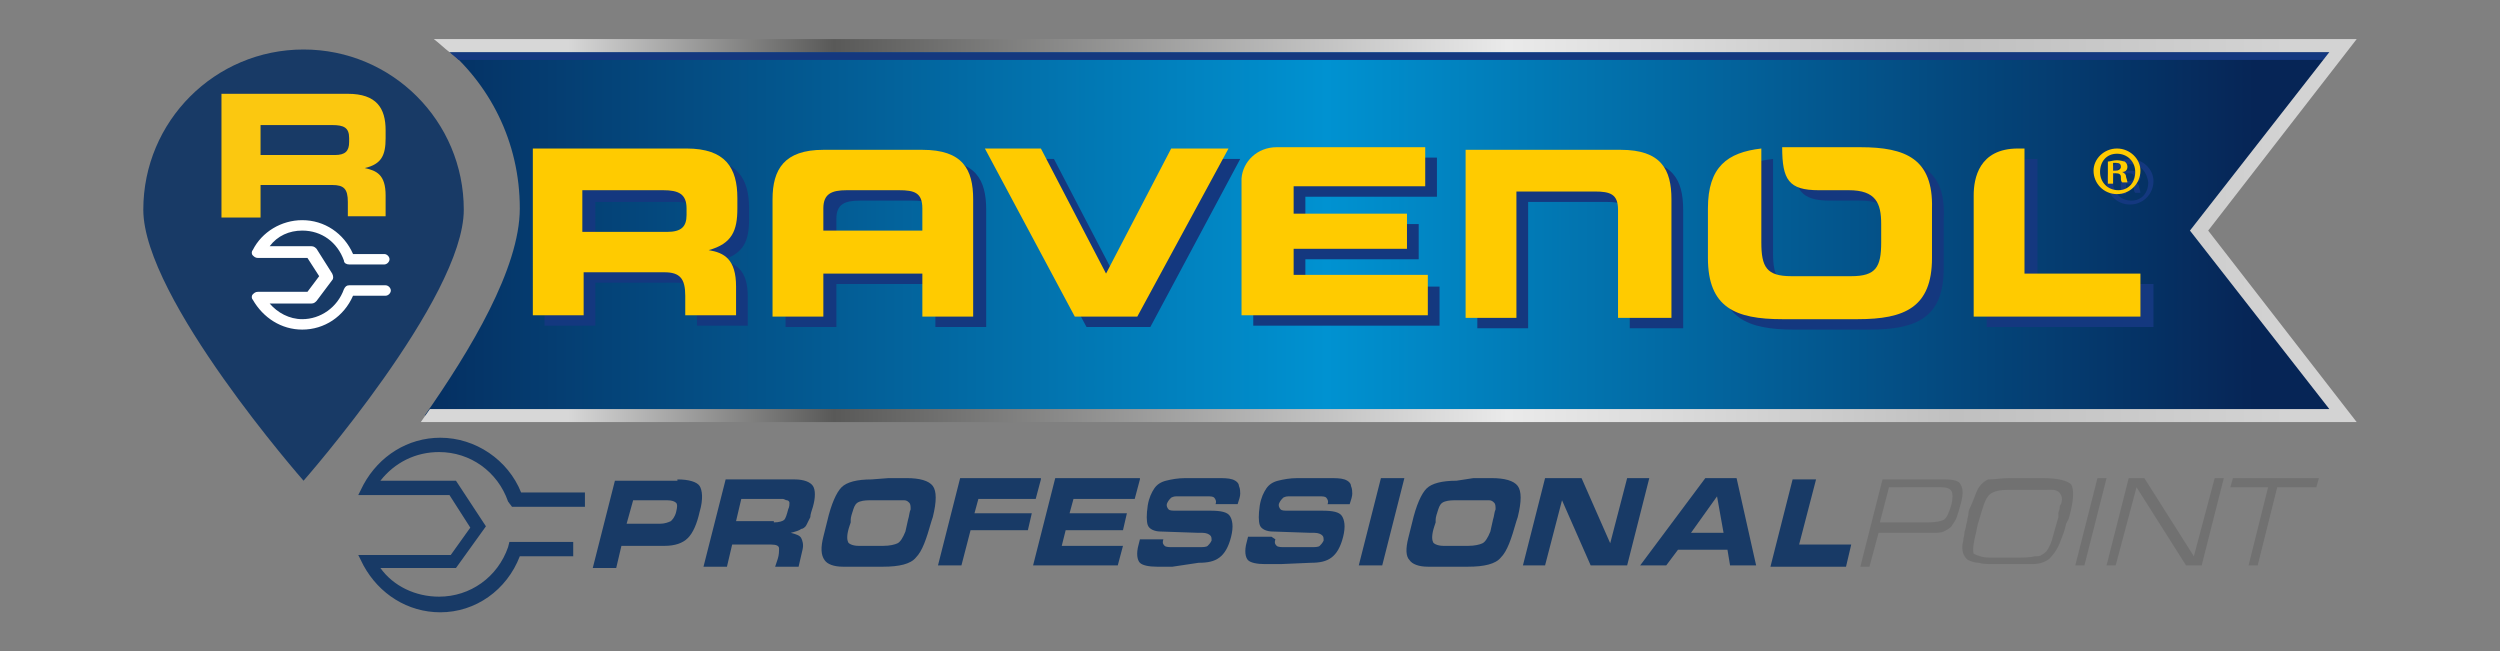 <?xml version="1.0" encoding="UTF-8"?>
<!-- Generator: Adobe Illustrator 27.9.0, SVG Export Plug-In . SVG Version: 6.00 Build 0)  -->
<svg xmlns="http://www.w3.org/2000/svg" xmlns:xlink="http://www.w3.org/1999/xlink" version="1.1" id="Livello_1" x="0px" y="0px" viewBox="0 0 191.9 50" style="enable-background:new 0 0 191.9 50;" xml:space="preserve">
<rect x="0" y="0" width="191.9" height="50" fill="#808080" stroke="none"/>
<style type="text/css">
	.st0{fill:#183A66;}
	.st1{fill:#717171;}
	.st2{fill:#FBC810;}
	.st3{fill:#FFFFFF;}
	.st4{fill:url(#SVGID_1_);}
	.st5{fill:#14387F;}
	.st6{fill:#FFCB00;}
	.st7{fill:url(#SVGID_00000118376971387943423130000002144389703332031361_);}
</style>
<g>
	<g>
		<g>
			<path class="st0" d="M52,36.8c0.9,0,1.5,0.2,1.7,0.5s0.3,1,0,2c-0.2,0.9-0.5,1.6-0.9,2c-0.4,0.4-1,0.6-1.8,0.6h-0.5h-2.8     l-0.4,1.7h-1.8l1.7-6.7H52z M51.9,39.3c0.1-0.4,0.1-0.6,0-0.7c-0.1-0.1-0.3-0.2-0.7-0.2h-2.6l-0.5,1.8h2.6c0.3,0,0.6-0.1,0.8-0.2     C51.6,39.9,51.8,39.7,51.9,39.3z"></path>
			<path class="st0" d="M61,36.8c0.7,0,1.2,0.2,1.4,0.5c0.2,0.3,0.2,0.9,0,1.6c-0.1,0.3-0.2,0.6-0.2,0.8c-0.1,0.2-0.2,0.4-0.3,0.6     c-0.1,0.2-0.3,0.3-0.4,0.3c-0.1,0.1-0.4,0.2-0.8,0.3c0.4,0.1,0.7,0.2,0.8,0.4c0.1,0.2,0.2,0.5,0.1,0.9l-0.3,1.3h-1.8l0.2-0.6     c0.1-0.3,0.1-0.6,0.1-0.8c0-0.2-0.2-0.3-0.6-0.3h-3l-0.4,1.7h-1.8l1.7-6.7H61z M59.4,40.1c0.4,0,0.7-0.1,0.8-0.2     c0.1-0.1,0.2-0.4,0.3-0.8c0.1-0.2,0.1-0.4,0.1-0.5c0-0.1-0.1-0.2-0.2-0.2c-0.1,0-0.2-0.1-0.3-0.1c-0.1,0-0.2,0-0.3,0h-0.1h-2.8     l-0.4,1.7h2.7H59.4z"></path>
			<path class="st0" d="M68.2,36.7l1.4,0c1,0,1.7,0.2,2,0.6c0.3,0.4,0.3,1.2,0,2.4L71.5,40c-0.4,1.4-0.7,2.3-1.2,2.8     c-0.4,0.5-1.3,0.7-2.5,0.7l-1.3,0l-0.6,0l-1.2,0c-0.7,0-1.2-0.2-1.4-0.5C63,42.6,63,42,63.2,41.2l0.3-1.2     c0.3-1.3,0.7-2.2,1.1-2.6c0.4-0.4,1.2-0.6,2.3-0.6L68.2,36.7z M65.9,41.9l1,0l0.9,0c0.5,0,0.9-0.1,1.1-0.2     c0.2-0.1,0.4-0.4,0.6-0.9l0.2-0.9c0.1-0.3,0.1-0.6,0.2-0.8c0-0.2,0-0.4-0.1-0.5c-0.1-0.1-0.2-0.2-0.4-0.2c-0.2,0-0.4,0-0.6,0     l-1.8,0c-0.4,0-0.7,0-1,0.1s-0.4,0.3-0.5,0.6s-0.2,0.6-0.2,0.8l0,0.2l-0.1,0.3c-0.2,0.6-0.2,1-0.1,1.2     C65.1,41.7,65.4,41.9,65.9,41.9z"></path>
			<path class="st0" d="M79.9,36.8l-0.4,1.5h-4.4l-0.3,1.1h4.4l-0.3,1.3h-4.4l-0.7,2.7H72l1.7-6.7H79.9z"></path>
			<path class="st0" d="M87.5,36.8l-0.4,1.5h-4.7l-0.3,1.1h4.4l-0.3,1.3h-4.4l-0.3,1.2h4.7l-0.4,1.5h-6.5l1.7-6.7H87.5z"></path>
			<path class="st0" d="M89.3,41.4c-0.1,0.3,0,0.4,0.1,0.5C89.5,42,89.8,42,90,42l0.8,0l1.2,0c0.3,0,0.6,0,0.7-0.1     c0.1-0.1,0.2-0.2,0.3-0.4c0-0.2,0-0.3-0.1-0.4c-0.1-0.1-0.3-0.2-0.6-0.2h-0.3l-2.9-0.1c-0.5,0-0.9-0.2-1-0.5     c-0.1-0.3-0.1-0.8,0-1.5c0.1-0.6,0.3-1,0.5-1.3c0.2-0.3,0.5-0.5,0.9-0.6c0.4-0.1,0.9-0.2,1.5-0.2c0.6,0,1,0,1.2,0l1.2,0     c0.5,0,0.9,0,1.2,0.1c0.3,0.1,0.5,0.3,0.5,0.5c0.1,0.2,0.1,0.5,0.1,0.6c0,0.2-0.1,0.5-0.2,0.8h-1.7c0.1-0.2,0-0.4-0.1-0.5     c-0.1-0.1-0.3-0.1-0.5-0.1l-0.9,0l-1.4,0c-0.2,0-0.3,0-0.5,0.1c-0.1,0.1-0.2,0.2-0.3,0.4c-0.1,0.2,0,0.4,0.1,0.5     c0.1,0.1,0.3,0.1,0.6,0.1h0.2l1.2,0l1.2,0c0.8,0,1.3,0.1,1.5,0.4s0.3,0.8,0.1,1.6c-0.2,0.8-0.5,1.3-0.9,1.6     c-0.4,0.3-0.9,0.4-1.6,0.4L90,43.5l-1.2,0c-0.6,0-1.1-0.1-1.3-0.3c-0.2-0.2-0.3-0.7-0.1-1.4l0.1-0.4h1.8L89.3,41.4z"></path>
			<path class="st0" d="M97.9,41.4c-0.1,0.3,0,0.4,0.1,0.5c0.1,0.1,0.4,0.1,0.6,0.1l0.8,0l1.2,0c0.3,0,0.6,0,0.7-0.1     c0.1-0.1,0.2-0.2,0.3-0.4c0-0.2,0-0.3-0.1-0.4c-0.1-0.1-0.3-0.2-0.6-0.2h-0.3l-2.9-0.1c-0.5,0-0.9-0.2-1-0.5     c-0.1-0.3-0.1-0.8,0-1.5c0.1-0.6,0.3-1,0.5-1.3c0.2-0.3,0.5-0.5,0.9-0.6c0.4-0.1,0.9-0.2,1.5-0.2c0.6,0,1,0,1.2,0l1.2,0     c0.5,0,0.9,0,1.2,0.1c0.3,0.1,0.5,0.3,0.5,0.5c0.1,0.2,0.1,0.5,0.1,0.6c0,0.2-0.1,0.5-0.2,0.8h-1.7c0.1-0.2,0-0.4-0.1-0.5     c-0.1-0.1-0.3-0.1-0.5-0.1l-0.9,0l-1.4,0c-0.2,0-0.3,0-0.5,0.1c-0.1,0.1-0.2,0.2-0.3,0.4c-0.1,0.2,0,0.4,0.1,0.5     c0.1,0.1,0.3,0.1,0.6,0.1h0.2l1.2,0l1.2,0c0.8,0,1.3,0.1,1.5,0.4s0.3,0.8,0.1,1.6c-0.2,0.8-0.5,1.3-0.9,1.6     c-0.4,0.3-0.9,0.4-1.6,0.4l-2.3,0.1l-1.2,0c-0.6,0-1.1-0.1-1.3-0.3c-0.2-0.2-0.3-0.7-0.1-1.4l0.1-0.4h1.8L97.9,41.4z"></path>
			<path class="st0" d="M104.3,43.4l1.7-6.7h1.8l-1.7,6.7H104.3z"></path>
			<path class="st0" d="M113.1,36.7l1.4,0c1,0,1.7,0.2,2,0.6c0.3,0.4,0.3,1.2,0,2.4l-0.1,0.3c-0.4,1.4-0.7,2.3-1.2,2.8     c-0.4,0.5-1.3,0.7-2.5,0.7l-1.3,0l-0.6,0l-1.2,0c-0.7,0-1.2-0.2-1.4-0.5c-0.3-0.3-0.3-0.9-0.1-1.7l0.3-1.2     c0.3-1.3,0.7-2.2,1.1-2.6c0.4-0.4,1.2-0.6,2.3-0.6L113.1,36.7z M110.8,41.9l1,0l0.9,0c0.5,0,0.9-0.1,1.1-0.2     c0.2-0.1,0.4-0.4,0.6-0.9l0.2-0.9c0.1-0.3,0.1-0.6,0.2-0.8c0-0.2,0-0.4-0.1-0.5c-0.1-0.1-0.2-0.2-0.4-0.2c-0.2,0-0.4,0-0.6,0     l-1.8,0c-0.4,0-0.7,0-1,0.1s-0.4,0.3-0.5,0.6s-0.2,0.6-0.2,0.8l0,0.2l-0.1,0.3c-0.2,0.6-0.2,1-0.1,1.2     C110,41.7,110.3,41.9,110.8,41.9z"></path>
			<path class="st0" d="M122.1,43.4l-2.2-5l-1.3,5h-1.7l1.7-6.7h2.8l2.2,5l1.3-5h1.7l-1.7,6.7H122.1z"></path>
			<path class="st0" d="M127.9,43.4h-2l5-6.7h2.4l1.5,6.7h-2l-0.2-1.2h-3.8L127.9,43.4z M129.8,40.9h2.5l-0.5-2.8L129.8,40.9z"></path>
			<path class="st0" d="M142.1,41.8l-0.4,1.7h-5.8l1.7-6.7h1.8l-1.3,5H142.1z"></path>
			<path class="st1" d="M150.5,38.7c-0.1,0.4-0.2,0.7-0.3,1c-0.1,0.3-0.3,0.5-0.4,0.7c-0.2,0.2-0.4,0.3-0.6,0.4     c-0.2,0.1-0.5,0.1-0.9,0.1h-4.1l-0.7,2.6h-0.7l1.7-6.7h4.8c0.6,0,1.1,0.1,1.2,0.4C150.7,37.5,150.7,38,150.5,38.7z M149.8,38.7     c0.1-0.5,0.1-0.8,0-1c-0.1-0.2-0.4-0.3-0.8-0.3H145l-0.7,2.7h3.7c0.6,0,1-0.1,1.2-0.2C149.4,39.8,149.6,39.4,149.8,38.7z"></path>
			<path class="st1" d="M154.2,36.7h2.6c1.2,0,1.9,0.2,2.2,0.5c0.2,0.4,0.2,1.2-0.2,2.6l-0.1,0.2l-0.1,0.2c-0.1,0.5-0.3,1-0.5,1.5     c-0.2,0.5-0.5,0.9-0.8,1.2c-0.4,0.3-0.8,0.4-1.4,0.4l-0.7,0h-0.8h-1.3h-0.2c-0.3,0-0.7,0-1-0.1c-0.3,0-0.6-0.1-0.8-0.2     c-0.2-0.1-0.3-0.3-0.4-0.5c-0.1-0.3-0.1-0.6,0-1c0-0.2,0.1-0.4,0.1-0.7c0.1-0.2,0.1-0.5,0.2-0.8c0-0.2,0.1-0.4,0.1-0.6     c0-0.2,0.1-0.4,0.2-0.6c0.1-0.2,0.2-0.5,0.4-1c0.2-0.5,0.5-0.8,0.9-1C153.2,36.8,153.6,36.7,154.2,36.7z M152.7,42.8l1.5,0h0.5     h0.2c0.4,0,0.9,0,1.3-0.1c0.2,0,0.4,0,0.5-0.1c0.2-0.1,0.3-0.2,0.4-0.3c0.2-0.3,0.4-0.7,0.5-1.2l0.4-1.4l0-0.1l0-0.1l0-0.1     c0-0.1,0.1-0.3,0.1-0.4s0-0.2,0.1-0.3c0.1-0.3,0.1-0.5,0-0.7c-0.1-0.2-0.2-0.3-0.3-0.3c-0.1-0.1-0.3-0.1-0.5-0.1H157l-1.4,0     l-1.4,0c-0.7,0-1.1,0.1-1.4,0.3c-0.3,0.2-0.5,0.7-0.7,1.4l-0.3,1l-0.1,0.5c-0.2,0.8-0.3,1.4-0.2,1.7     C151.7,42.6,152.1,42.8,152.7,42.8z"></path>
			<path class="st1" d="M160,43.4h-0.7l1.7-6.7h0.7L160,43.4z"></path>
			<path class="st1" d="M161.7,43.4l1.7-6.7l1.2,0l3.8,6l1.6-6h0.7l-1.7,6.7h-1.2l-3.8-6l-1.6,6H161.7z"></path>
			<path class="st1" d="M172.6,43.4l1.5-6h-2.9l0.2-0.7h6.6l-0.2,0.7h-3l-1.5,6H172.6z"></path>
		</g>
		<g>
			<path class="st0" d="M33.8,47c-2.5,0-4.7-1.4-5.9-3.6l-0.4-0.8h7.1l1.5-2.1L34.5,38h-7l0.4-0.8c1.2-2.2,3.4-3.6,5.9-3.6     c2.7,0,5.2,1.7,6.2,4.2h4.9v1.1h-5.6L39,38.5c-0.8-2.3-2.9-3.8-5.3-3.8c-1.8,0-3.4,0.8-4.5,2.2h5.8l2.3,3.5l-2.3,3.2h-5.8     c1,1.4,2.7,2.2,4.5,2.2c2.4,0,4.5-1.5,5.3-3.8l0.1-0.4H44v1.1h-4.1C38.9,45.3,36.5,47,33.8,47z"></path>
		</g>
	</g>
	<g>
		<path class="st0" d="M35.6,16.1c0,6.8-12.3,20.8-12.3,20.8S11,22.9,11,16.1S16.5,3.8,23.3,3.8S35.6,9.3,35.6,16.1z"></path>
		<circle class="st0" cx="23.3" cy="16.1" r="10.7"></circle>
		<g>
			<path class="st2" d="M17,7.2h9.7c2.2,0,2.9,1.1,2.9,2.8v0.6c0,1.3-0.3,2-1.6,2.3v0c0.9,0.2,1.6,0.5,1.6,2.1v1.6h-2.9v-1.1     c0-1-0.3-1.3-1.2-1.3H20v2.5H17V7.2z M20,11.9h5.7c0.8,0,1.1-0.3,1.1-1v-0.3c0-0.8-0.4-1-1.3-1H20V11.9z"></path>
			<g>
				<path class="st3" d="M23.2,25.3c-1.6,0-3-0.9-3.8-2.3c-0.1-0.1-0.1-0.3,0-0.4c0.1-0.1,0.2-0.2,0.4-0.2h3.8l0.9-1.2l-0.9-1.4      h-3.8c-0.2,0-0.3-0.1-0.4-0.2c-0.1-0.1-0.1-0.3,0-0.4c0.7-1.4,2.2-2.3,3.8-2.3c1.7,0,3.2,1,3.9,2.6h2.4c0.2,0,0.4,0.2,0.4,0.4      s-0.2,0.4-0.4,0.4h-2.7c-0.2,0-0.4-0.1-0.4-0.3c-0.5-1.4-1.7-2.3-3.2-2.3c-1,0-1.9,0.4-2.5,1.2h3.2c0.2,0,0.3,0.1,0.4,0.2      l1.2,1.9c0.1,0.2,0.1,0.4,0,0.5l-1.2,1.6c-0.1,0.1-0.2,0.2-0.4,0.2h-3.2c0.6,0.7,1.5,1.2,2.5,1.2c1.4,0,2.7-0.9,3.2-2.3      c0.1-0.2,0.2-0.3,0.4-0.3h2.8c0.2,0,0.4,0.2,0.4,0.4s-0.2,0.4-0.4,0.4h-2.5C26.4,24.3,24.9,25.3,23.2,25.3z"></path>
			</g>
		</g>
	</g>
	<g>
		<linearGradient id="SVGID_1_" gradientUnits="userSpaceOnUse" x1="25.598" y1="17.72" x2="173.084" y2="17.72">
			<stop offset="0" style="stop-color:#062556"></stop>
			<stop offset="0.517" style="stop-color:#0092D1"></stop>
			<stop offset="1" style="stop-color:#062556"></stop>
		</linearGradient>
		<path class="st4" d="M180,3.4H33.9c3.7,3,6,7.5,6,12.6c0,4.6-3.8,10.9-7.3,15.9H180l-11.1-14.3L180,3.4z"></path>
		<path class="st5" d="M34.5,4c0.2,0.2,0.5,0.4,0.7,0.6h143.2l0.5-0.6H34.5z"></path>
		<g>
			<path class="st5" d="M163.5,12.2c1,0,1.8,0.8,1.8,1.7c0,1-0.8,1.8-1.8,1.8c-1,0-1.8-0.8-1.8-1.8C161.7,13,162.5,12.2,163.5,12.2     L163.5,12.2z M163.5,12.6c-0.8,0-1.3,0.6-1.3,1.4c0,0.8,0.6,1.4,1.4,1.4c0.8,0,1.3-0.6,1.3-1.4C164.8,13.2,164.3,12.6,163.5,12.6     L163.5,12.6z M163.2,14.9h-0.4v-1.7c0.2,0,0.4-0.1,0.7-0.1c0.3,0,0.5,0.1,0.6,0.1c0.1,0.1,0.2,0.2,0.2,0.4c0,0.2-0.1,0.4-0.4,0.4     v0c0.2,0.1,0.3,0.2,0.3,0.4c0.1,0.3,0.1,0.4,0.1,0.4h-0.4c-0.1-0.1-0.1-0.2-0.1-0.4c0-0.2-0.1-0.3-0.4-0.3h-0.2V14.9z      M163.2,13.9h0.2c0.2,0,0.4-0.1,0.4-0.3c0-0.2-0.1-0.3-0.4-0.3c-0.1,0-0.2,0-0.2,0V13.9z"></path>
			<path class="st5" d="M41.7,12.2h11.9c3,0,3.9,1.5,3.9,3.8v0.8c0,1.7-0.4,2.7-2.2,3.2v0c1.2,0.2,2.1,0.7,2.1,2.8v2.2h-3.9v-1.5     c0-1.3-0.4-1.8-1.6-1.8h-6.2v3.3h-3.9V12.2z M45.7,18.6h6.5c1.1,0,1.5-0.4,1.5-1.3v-0.4c0-1.1-0.6-1.4-1.8-1.4h-6.2V18.6z"></path>
			<path class="st5" d="M75.7,16.1c0-2.3-0.8-3.8-3.9-3.8h-3.6h0h-4c-3,0-3.9,1.5-3.9,3.8l0,9h3.9v-3.3h1.6v0c0,0,0.1,0,0.1,0h4.2     c0,0,0.1,0,0.1,0v0h1.6v3.3h3.9L75.7,16.1z M71.8,18.5h-1.6h-4.4h-1.6v-1.2l0-0.5c0-1.1,0.6-1.4,1.8-1.4h2.1h0H70     c1.2,0,1.8,0.2,1.8,1.4l0,0.5V18.5z"></path>
			<polygon class="st5" points="76.5,12.2 80.9,12.2 85.9,21.8 90.9,12.2 95.2,12.2 88.3,25.1 83.4,25.1    "></polygon>
			<path class="st5" d="M155.9,12.2h0.5v9.6h8.9v3.3h-12.8v-9.3C152.4,14.5,152.9,12.2,155.9,12.2"></path>
			<path class="st5" d="M129.2,25.1l0-9c0-2.3-0.8-3.8-3.9-3.8h-4h0h-1.8l0,0h-6.1v12.9h3.9l0-9.7h6c1.2,0,1.8,0.2,1.8,1.4l0,0.5     v7.8H129.2z"></path>
			<path class="st5" d="M143.7,12.1h-5.8c-0.1,0-0.1,0-0.2,0c0,2.5,0.5,3.3,2.8,3.3c0.2,0,1,0,1.1,0h1.2c2.1,0,2.5,1,2.5,2.6v1.4     c0,1.9-0.4,2.6-2.3,2.6h-4.6c-1.9,0-2.3-0.7-2.3-2.6V18c0-0.2,0-0.5,0-0.7c0,0,0-0.1,0-0.1c0-1,0-3.1,0-5     c-2.6,0.3-4.1,1.4-4.1,4.6v3.8c0,3.8,2.1,4.7,5.7,4.7h5.8c3.6,0,5.7-0.9,5.7-4.7v-3.8C149.4,13,147.3,12.1,143.7,12.1"></path>
			<path class="st5" d="M100.2,22v-2.1h8.7v-2.7h-8.7v-2.1h10.1v-3c-0.4,0-8.6,0-11.4,0v0c0,0,0,0,0,0h0c-1.5,0-2.6,1.1-2.7,2.4h0     v10.5h14.3V22H100.2z"></path>
		</g>
		<g>
			<path class="st6" d="M162.5,11.4c1,0,1.8,0.8,1.8,1.7c0,1-0.8,1.8-1.8,1.8c-1,0-1.8-0.8-1.8-1.8     C160.7,12.2,161.5,11.4,162.5,11.4L162.5,11.4z M162.5,11.8c-0.8,0-1.3,0.6-1.3,1.4c0,0.8,0.6,1.4,1.4,1.4c0.8,0,1.3-0.6,1.3-1.4     C163.9,12.4,163.3,11.8,162.5,11.8L162.5,11.8z M162.2,14.1h-0.4v-1.7c0.2,0,0.4-0.1,0.7-0.1c0.3,0,0.5,0.1,0.6,0.1     c0.1,0.1,0.2,0.2,0.2,0.4c0,0.2-0.1,0.4-0.4,0.4v0c0.2,0.1,0.3,0.2,0.3,0.4c0.1,0.3,0.1,0.4,0.1,0.4h-0.4     c-0.1-0.1-0.1-0.2-0.1-0.4c0-0.2-0.1-0.3-0.4-0.3h-0.2V14.1z M162.2,13.1h0.2c0.2,0,0.4-0.1,0.4-0.3c0-0.2-0.1-0.3-0.4-0.3     c-0.1,0-0.2,0-0.2,0V13.1z"></path>
			<path class="st6" d="M40.8,11.4h11.9c3,0,3.9,1.5,3.9,3.8v0.8c0,1.7-0.4,2.7-2.2,3.2v0c1.2,0.2,2.1,0.7,2.1,2.8v2.2h-3.9v-1.5     c0-1.3-0.4-1.8-1.6-1.8h-6.2v3.3h-3.9V11.4z M44.7,17.8h6.5c1.1,0,1.5-0.4,1.5-1.3V16c0-1.1-0.6-1.4-1.8-1.4h-6.2V17.8z"></path>
			<path class="st6" d="M74.7,15.3c0-2.3-0.8-3.8-3.9-3.8h-3.6h0h-4c-3,0-3.9,1.5-3.9,3.8l0,9h3.9v-3.3h1.6v0c0,0,0.1,0,0.1,0h4.2     c0,0,0.1,0,0.1,0v0h1.6v3.3h3.9L74.7,15.3z M70.8,17.7h-1.6h-4.4h-1.6v-1.2l0-0.5c0-1.1,0.6-1.4,1.8-1.4h2.1h0H69     c1.2,0,1.8,0.2,1.8,1.4l0,0.5V17.7z"></path>
			<polygon class="st6" points="75.6,11.4 79.9,11.4 84.9,21 89.9,11.4 94.3,11.4 87.3,24.3 82.5,24.3    "></polygon>
			<path class="st6" d="M154.9,11.4h0.5V21h8.9v3.3h-12.8V15C151.5,13.7,151.9,11.4,154.9,11.4"></path>
			<path class="st6" d="M128.3,24.3l0-9c0-2.3-0.8-3.8-3.9-3.8h-4h0h-1.8l0,0h-6.1v12.9h3.9l0-9.7h6c1.2,0,1.8,0.2,1.8,1.4l0,0.5     v7.8H128.3z"></path>
			<path class="st6" d="M142.8,11.3h-5.8c-0.1,0-0.1,0-0.2,0c0,2.5,0.5,3.3,2.8,3.3c0.2,0,1,0,1.1,0h1.2c2.1,0,2.5,1,2.5,2.6v1.4     c0,1.9-0.4,2.6-2.3,2.6h-4.6c-1.9,0-2.3-0.7-2.3-2.6v-1.4c0-0.2,0-0.5,0-0.7c0,0,0-0.1,0-0.1c0-1,0-3.1,0-5     c-2.6,0.3-4.1,1.4-4.1,4.6v3.8c0,3.8,2.1,4.7,5.7,4.7h5.8c3.6,0,5.7-0.9,5.7-4.7v-3.8C148.4,12.2,146.3,11.3,142.8,11.3"></path>
			<path class="st6" d="M99.3,21.2v-2.1h8.7v-2.7h-8.7v-2.1h10.1v-3c-0.4,0-8.6,0-11.4,0v0c0,0,0,0,0,0h0c-1.5,0-2.6,1.1-2.7,2.4h0     v10.5h14.3v-3.1H99.3z"></path>
		</g>
		
			<linearGradient id="SVGID_00000037688479828193792580000014238723070376658362_" gradientUnits="userSpaceOnUse" x1="26.977" y1="17.72" x2="175.617" y2="17.72">
			<stop offset="0.112" style="stop-color:#D7D7D7"></stop>
			<stop offset="0.249" style="stop-color:#595958"></stop>
			<stop offset="0.597" style="stop-color:#EAEAEA"></stop>
			<stop offset="0.828" style="stop-color:#C0C0C0"></stop>
			<stop offset="1" style="stop-color:#D3D3D3"></stop>
		</linearGradient>
		<path style="fill:url(#SVGID_00000037688479828193792580000014238723070376658362_);" d="M180.9,3H33.3c0.4,0.3,0.8,0.7,1.2,1    h144.3l-10.7,13.7l10.7,13.7H33c-0.2,0.3-0.5,0.7-0.7,1h148.6l-11.4-14.7L180.9,3z"></path>
	</g>
</g>
</svg>
